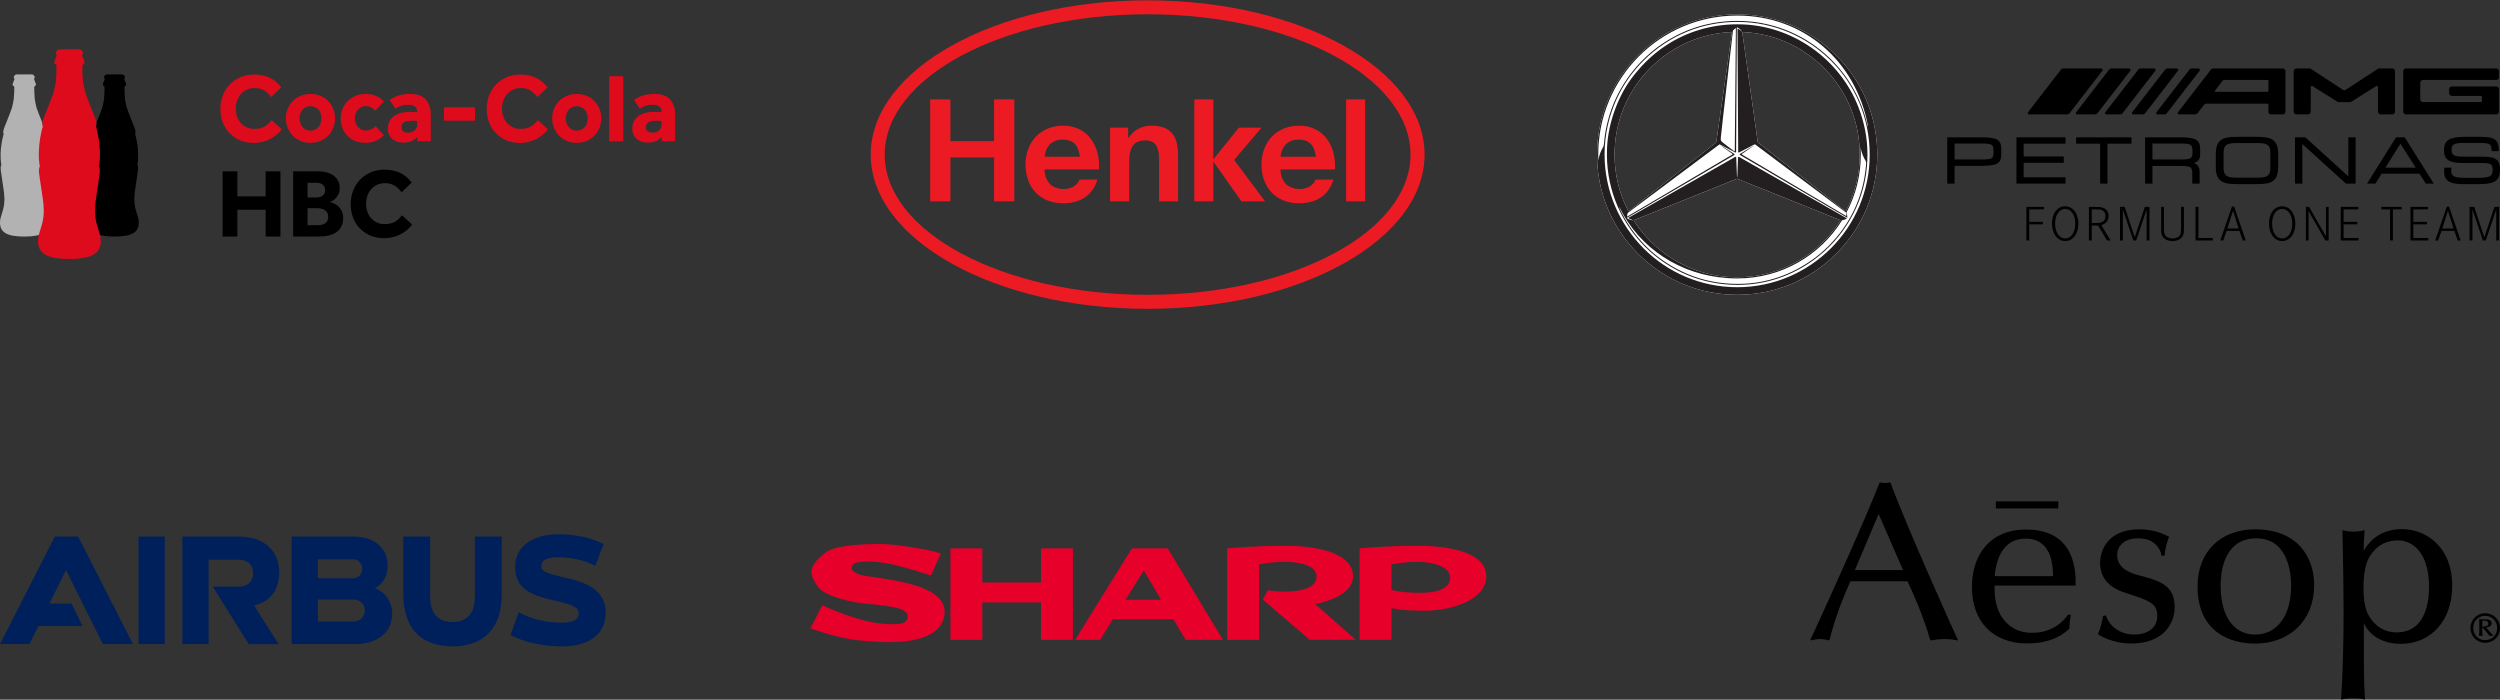 <svg width="1783" height="499" viewBox="0 0 1783 499" fill="none" xmlns="http://www.w3.org/2000/svg">
<rect x="0" y="0" width="1783" height="499" fill="#333333" stroke="none"/>
<g clip-path="url(#clip0_2303_603)">
<path d="M200.906 92.2C199.93 93.542 198.754 94.808 197.353 95.992C195.961 97.175 194.418 98.208 192.725 99.092C191.032 99.975 189.198 100.667 187.23 101.183C185.262 101.692 183.202 101.95 181.075 101.95C177.54 101.95 174.321 101.35 171.394 100.142C168.475 98.933 165.956 97.25 163.847 95.092C161.729 92.942 160.102 90.383 158.935 87.442C157.784 84.5 157.2 81.258 157.2 77.733C157.2 74.3 157.784 71.092 158.935 68.1C160.102 65.108 161.737 62.508 163.847 60.308C165.956 58.108 168.483 56.367 171.435 55.092C174.379 53.817 177.64 53.183 181.217 53.183C185.528 53.183 189.306 53.975 192.533 55.55C195.76 57.125 198.437 59.4 200.572 62.367L193.392 69.25C192 67.3 190.357 65.733 188.455 64.558C186.554 63.375 184.277 62.783 181.634 62.783C179.549 62.783 177.665 63.167 175.997 63.933C174.329 64.7 172.911 65.758 171.752 67.1C170.593 68.45 169.701 70.008 169.075 71.8C168.45 73.583 168.133 75.475 168.133 77.467C168.133 79.508 168.45 81.408 169.075 83.175C169.709 84.933 170.593 86.467 171.752 87.767C172.911 89.067 174.304 90.083 175.93 90.825C177.548 91.567 179.382 91.933 181.426 91.933C183.093 91.933 184.544 91.758 185.779 91.417C187.004 91.067 188.097 90.608 189.047 90.025C189.998 89.45 190.84 88.775 191.583 88.008C192.325 87.242 193.042 86.467 193.742 85.683L200.906 92.2Z" fill="#DE0B1C"/>
<path d="M221.47 93.175C222.729 93.175 223.838 92.933 224.814 92.45C225.789 91.967 226.615 91.3 227.282 90.467C227.949 89.633 228.458 88.692 228.783 87.65C229.108 86.609 229.267 85.534 229.267 84.417C229.267 83.308 229.1 82.225 228.783 81.183C228.458 80.142 227.958 79.209 227.282 78.4C226.607 77.592 225.781 76.942 224.814 76.459C223.838 75.967 222.729 75.725 221.47 75.725C220.219 75.725 219.093 75.967 218.092 76.459C217.1 76.942 216.275 77.592 215.624 78.4C214.974 79.217 214.473 80.142 214.123 81.183C213.773 82.225 213.606 83.308 213.606 84.417C213.606 85.534 213.773 86.609 214.123 87.65C214.473 88.7 214.974 89.633 215.624 90.467C216.275 91.3 217.1 91.967 218.092 92.45C219.093 92.933 220.219 93.175 221.47 93.175ZM203.924 84.409C203.924 82 204.358 79.734 205.217 77.625C206.076 75.517 207.277 73.675 208.803 72.1C210.337 70.525 212.18 69.284 214.34 68.375C216.5 67.475 218.876 67.017 221.478 67.017C224.08 67.017 226.44 67.467 228.583 68.375C230.718 69.284 232.544 70.525 234.079 72.1C235.605 73.675 236.805 75.517 237.673 77.625C238.532 79.734 238.957 82 238.957 84.409C238.957 86.817 238.523 89.084 237.673 91.192C236.814 93.308 235.613 95.142 234.079 96.725C232.544 98.3 230.709 99.558 228.583 100.484C226.448 101.417 224.08 101.875 221.478 101.875C218.876 101.875 216.5 101.409 214.34 100.484C212.18 99.558 210.337 98.308 208.803 96.725C207.277 95.15 206.076 93.308 205.217 91.192C204.358 89.084 203.924 86.817 203.924 84.409Z" fill="#DE0B1C"/>
<path d="M273.748 96.442C272.405 97.925 270.62 99.2 268.419 100.267C266.217 101.333 263.607 101.867 260.58 101.867C257.937 101.867 255.535 101.442 253.375 100.583C251.224 99.725 249.381 98.517 247.846 96.967C246.32 95.417 245.119 93.567 244.261 91.433C243.402 89.3 242.976 86.958 242.976 84.408C242.976 82 243.41 79.742 244.294 77.625C245.178 75.517 246.395 73.675 247.946 72.092C249.506 70.517 251.357 69.275 253.517 68.367C255.677 67.458 258.028 67.008 260.58 67.008C263.549 67.008 266.134 67.492 268.311 68.467C270.487 69.442 272.322 70.733 273.806 72.358L267.743 78.9C267.001 78.067 266.101 77.325 265.033 76.675C263.966 76.025 262.548 75.7 260.789 75.7C259.579 75.7 258.504 75.942 257.553 76.433C256.602 76.917 255.785 77.558 255.118 78.342C254.443 79.133 253.934 80.05 253.584 81.092C253.233 82.133 253.067 83.233 253.067 84.392C253.067 85.458 253.242 86.517 253.584 87.558C253.934 88.6 254.443 89.533 255.118 90.333C255.794 91.15 256.602 91.808 257.553 92.317C258.504 92.825 259.579 93.083 260.789 93.083C262.507 93.083 263.941 92.75 265.1 92.075C266.267 91.4 267.193 90.675 267.894 89.883L273.748 96.442Z" fill="#DE0B1C"/>
<path d="M297.539 86.358C297.306 86.308 296.864 86.25 296.221 86.183C295.563 86.117 294.821 86.075 293.995 86.075C291.21 86.075 289.233 86.467 288.074 87.258C286.907 88.05 286.331 89.158 286.331 90.6C286.331 93.292 287.957 94.633 291.201 94.633C291.994 94.633 292.769 94.508 293.528 94.25C294.295 94 294.962 93.633 295.546 93.167C296.13 92.7 296.605 92.125 296.972 91.425C297.339 90.725 297.531 89.917 297.531 88.992V86.358H297.539ZM297.539 97.7C296.422 99 295.021 100 293.328 100.692C291.635 101.392 289.742 101.733 287.657 101.733C286.49 101.733 285.281 101.575 284.005 101.25C282.729 100.925 281.545 100.383 280.452 99.617C279.36 98.85 278.459 97.817 277.742 96.517C277.017 95.225 276.658 93.6 276.658 91.65C276.658 89.75 277.042 88.058 277.809 86.567C278.576 85.083 279.635 83.85 280.978 82.842C282.32 81.85 283.913 81.092 285.748 80.583C287.582 80.075 289.567 79.817 291.702 79.817C292.869 79.817 294.037 79.842 295.221 79.883C296.405 79.933 297.18 80 297.556 80.092V79.4C297.556 78.567 297.381 77.858 297.039 77.275C296.688 76.692 296.221 76.208 295.646 75.817C295.062 75.425 294.404 75.142 293.661 74.983C292.919 74.825 292.135 74.742 291.293 74.742C289.067 74.742 287.215 75.017 285.756 75.575C284.297 76.133 283.054 76.758 282.037 77.45L277.925 71.325C278.618 70.817 279.41 70.308 280.294 69.792C281.169 69.283 282.212 68.817 283.429 68.4C284.638 67.983 285.989 67.65 287.499 67.392C289.008 67.142 290.734 67.008 292.686 67.008C297.647 67.008 301.317 68.342 303.685 71.008C306.053 73.675 307.237 77.258 307.237 81.758V100.75H297.839L297.539 97.7Z" fill="#DE0B1C"/>
<path d="M338.751 76.55H316.686V86.083H338.751V76.55Z" fill="#DE0B1C"/>
<path d="M411.359 93.175C412.61 93.175 413.728 92.933 414.695 92.45C415.671 91.967 416.488 91.3 417.163 90.467C417.839 89.633 418.339 88.692 418.656 87.65C418.981 86.609 419.148 85.534 419.148 84.417C419.148 83.308 418.981 82.225 418.656 81.183C418.331 80.142 417.839 79.209 417.163 78.4C416.488 77.592 415.662 76.942 414.695 76.459C413.719 75.967 412.602 75.725 411.359 75.725C410.1 75.725 408.983 75.967 407.982 76.459C406.981 76.942 406.156 77.592 405.514 78.4C404.872 79.217 404.363 80.142 404.013 81.183C403.662 82.225 403.487 83.308 403.487 84.417C403.487 85.534 403.662 86.609 404.013 87.65C404.363 88.7 404.863 89.633 405.514 90.467C406.164 91.3 406.99 91.967 407.982 92.45C408.983 92.933 410.1 93.175 411.359 93.175ZM393.814 84.409C393.814 82 394.239 79.734 395.098 77.625C395.957 75.517 397.15 73.675 398.684 72.1C400.218 70.525 402.061 69.284 404.221 68.375C406.381 67.475 408.749 67.017 411.359 67.017C413.961 67.017 416.321 67.467 418.456 68.375C420.591 69.284 422.425 70.525 423.951 72.1C425.478 73.675 426.678 75.517 427.537 77.625C428.396 79.734 428.83 82 428.83 84.409C428.83 86.817 428.396 89.084 427.537 91.192C426.678 93.308 425.486 95.142 423.951 96.725C422.417 98.3 420.582 99.558 418.456 100.484C416.321 101.417 413.953 101.875 411.359 101.875C408.749 101.875 406.381 101.409 404.221 100.484C402.061 99.558 400.218 98.308 398.684 96.725C397.15 95.15 395.957 93.308 395.098 91.192C394.239 89.084 393.814 86.817 393.814 84.409Z" fill="#DE0B1C"/>
<path d="M390.804 92.2C389.828 93.542 388.644 94.808 387.251 95.992C385.859 97.175 384.307 98.208 382.623 99.092C380.93 99.975 379.087 100.667 377.127 101.183C375.151 101.692 373.1 101.95 370.965 101.95C367.437 101.95 364.21 101.35 361.292 100.142C358.365 98.933 355.846 97.25 353.745 95.092C351.627 92.942 349.992 90.383 348.833 87.442C347.674 84.5 347.098 81.258 347.098 77.733C347.098 74.3 347.674 71.092 348.833 68.1C350 65.108 351.635 62.508 353.745 60.308C355.854 58.108 358.381 56.367 361.325 55.092C364.269 53.817 367.538 53.183 371.115 53.183C375.426 53.183 379.204 53.975 382.423 55.55C385.65 57.125 388.327 59.4 390.462 62.367L383.29 69.25C381.897 67.3 380.246 65.733 378.353 64.558C376.444 63.375 374.175 62.783 371.532 62.783C369.439 62.783 367.563 63.167 365.895 63.933C364.219 64.7 362.809 65.758 361.642 67.1C360.474 68.45 359.59 70.008 358.965 71.8C358.339 73.583 358.023 75.475 358.023 77.467C358.023 79.508 358.339 81.408 358.965 83.175C359.59 84.933 360.483 86.467 361.642 87.767C362.801 89.067 364.194 90.083 365.82 90.825C367.446 91.567 369.272 91.933 371.315 91.933C372.983 91.933 374.434 91.758 375.668 91.417C376.902 91.067 377.986 90.608 378.937 90.025C379.888 89.45 380.73 88.775 381.472 88.008C382.214 87.242 382.94 86.467 383.632 85.683L390.804 92.2Z" fill="#DE0B1C"/>
<path d="M444.482 54.358H434.459V100.758H444.482V54.358Z" fill="#DE0B1C"/>
<path d="M471.851 86.358C471.618 86.308 471.176 86.25 470.525 86.183C469.875 86.117 469.133 86.075 468.299 86.075C465.505 86.075 463.537 86.467 462.378 87.258C461.211 88.05 460.635 89.158 460.635 90.6C460.635 93.292 462.261 94.633 465.505 94.633C466.298 94.633 467.073 94.508 467.84 94.25C468.607 94 469.275 93.633 469.858 93.167C470.434 92.7 470.909 92.125 471.284 91.425C471.651 90.725 471.843 89.917 471.843 88.992V86.358H471.851ZM471.851 97.7C470.734 99 469.333 100 467.64 100.692C465.947 101.392 464.054 101.733 461.97 101.733C460.802 101.733 459.593 101.575 458.309 101.25C457.033 100.925 455.849 100.383 454.756 99.617C453.664 98.85 452.763 97.817 452.038 96.517C451.321 95.225 450.954 93.6 450.954 91.65C450.954 89.75 451.337 88.058 452.104 86.567C452.872 85.083 453.931 83.85 455.273 82.842C456.616 81.85 458.209 81.092 460.043 80.583C461.869 80.075 463.863 79.817 465.997 79.817C467.156 79.817 468.324 79.842 469.508 79.883C470.692 79.933 471.476 80 471.843 80.092V79.4C471.843 78.567 471.668 77.858 471.318 77.275C470.967 76.692 470.509 76.208 469.925 75.817C469.35 75.425 468.691 75.142 467.94 74.983C467.198 74.825 466.414 74.742 465.572 74.742C463.345 74.742 461.503 75.017 460.043 75.575C458.584 76.133 457.333 76.758 456.316 77.45L452.213 71.325C452.905 70.817 453.689 70.308 454.573 69.792C455.457 69.283 456.499 68.817 457.708 68.4C458.917 67.983 460.277 67.65 461.778 67.392C463.287 67.142 465.022 67.008 466.965 67.008C471.926 67.008 475.596 68.342 477.964 71.008C480.332 73.675 481.516 77.258 481.516 81.758V100.75H472.118L471.851 97.7Z" fill="#DE0B1C"/>
<path d="M95.825 142.383C95.825 142.05 95.816 141.733 95.816 141.417C95.891 139.717 96.025 138.467 96.025 138.025C96.025 136.808 98.109 124.217 98.418 121.3C98.727 118.383 97.984 117.7 97.984 117.7C99.919 106.942 96.317 95.417 96.317 95.417C97.609 94.308 94.915 88.567 94.915 88.567C92.931 83.825 90.513 77.092 90.513 77.092H90.496C90.112 75.567 89.57 73.35 89.17 70.917C88.82 67.192 88.778 63.4 88.778 62.192C88.778 61.242 89.987 61.292 89.987 60.433C89.987 59.425 88.786 56.992 88.711 56.742C88.67 56.55 88.686 56.133 88.811 55.875C88.936 55.583 89.187 55.383 89.187 55.383C89.187 54.233 88.294 53.075 86.943 53.075H76.394C75.035 53.075 74.151 54.233 74.151 55.383C74.151 55.383 74.401 55.592 74.526 55.875C74.643 56.133 74.668 56.55 74.618 56.742C74.543 56.992 73.351 59.442 73.351 60.433C73.351 61.292 74.56 61.242 74.56 62.192C74.56 63.4 74.526 67.175 74.176 70.883C73.759 73.325 73.234 75.558 72.842 77.092H72.817C72.817 77.092 70.415 83.825 68.422 88.567C68.422 88.567 65.729 94.308 67.03 95.417C67.03 95.417 63.427 106.942 65.362 117.7C65.362 117.7 64.603 118.383 64.912 121.3C65.22 124.217 67.288 136.817 67.288 138.025C67.288 138.483 67.455 139.75 67.513 141.475V142.383C67.513 150.033 64.361 153.758 64.361 158.708C64.361 165.283 68.539 168.717 81.673 168.717C94.799 168.717 98.968 165.283 98.968 158.708C98.977 153.758 95.825 150.025 95.825 142.383Z" fill="black"/>
<path d="M31.447 142.392C31.447 142.058 31.438 141.725 31.438 141.408C31.522 139.717 31.664 138.467 31.664 138.025C31.664 136.808 33.74 124.2 34.048 121.292C34.357 118.392 33.615 117.7 33.615 117.7C35.55 106.933 31.947 95.408 31.947 95.408C33.24 94.308 30.555 88.558 30.555 88.558C28.561 83.825 26.151 77.083 26.151 77.083H26.135C25.751 75.558 25.209 73.342 24.809 70.917C24.459 67.192 24.417 63.4 24.417 62.183C24.417 61.233 25.626 61.283 25.626 60.425C25.626 59.433 24.425 56.983 24.358 56.733C24.317 56.55 24.334 56.142 24.45 55.875C24.575 55.592 24.826 55.383 24.826 55.383C24.826 54.217 23.925 53.058 22.582 53.058H12.025C10.666 53.058 9.782 54.217 9.782 55.383C9.782 55.383 10.032 55.592 10.165 55.875C10.274 56.142 10.299 56.55 10.249 56.733C10.182 56.983 8.973 59.433 8.973 60.425C8.973 61.283 10.19 61.233 10.19 62.183C10.19 63.408 10.165 67.175 9.798 70.883C9.39 73.333 8.856 75.558 8.473 77.083H8.448C8.448 77.083 6.046 83.825 4.053 88.558C4.053 88.558 1.359 94.308 2.66 95.408C2.66 95.408 -0.942 106.942 0.984 117.7C0.984 117.7 0.233 118.383 0.542 121.292C0.834 124.208 2.919 136.817 2.919 138.025C2.919 138.475 3.077 139.742 3.152 141.467V142.392C3.152 150.042 0 153.758 0 158.708C0 165.292 4.178 168.725 17.312 168.725C30.438 168.725 34.607 165.292 34.607 158.708C34.607 153.758 31.447 150.042 31.447 142.392Z" fill="#B2B2B2"/>
<path d="M67.772 150.683C67.772 150.25 67.772 149.833 67.764 149.425C67.855 147.233 68.055 145.617 68.055 145.033C68.055 143.475 70.732 127.192 71.133 123.425C71.541 119.667 70.574 118.775 70.574 118.775C73.067 104.875 68.406 89.983 68.406 89.983C70.09 88.55 66.613 81.133 66.613 81.133C64.036 75.008 60.942 66.292 60.942 66.292H60.909C60.4 64.333 59.716 61.467 59.191 58.325C58.741 53.508 58.691 48.617 58.691 47.033C58.691 45.817 60.267 45.867 60.267 44.758C60.267 43.467 58.707 40.317 58.624 39.992C58.566 39.75 58.591 39.225 58.741 38.883C58.907 38.508 59.233 38.242 59.233 38.242C59.233 36.742 58.074 35.25 56.331 35.25H42.671C40.92 35.25 39.769 36.742 39.769 38.242C39.769 38.242 40.094 38.508 40.261 38.883C40.411 39.225 40.445 39.75 40.386 39.992C40.295 40.325 38.727 43.483 38.727 44.758C38.727 45.867 40.303 45.808 40.303 47.033C40.303 48.617 40.261 53.483 39.811 58.283C39.286 61.425 38.602 64.317 38.085 66.283H38.06C38.06 66.283 34.949 74.992 32.373 81.125C32.373 81.125 28.895 88.542 30.563 89.975C30.563 89.975 25.91 104.867 28.403 118.767C28.403 118.767 27.436 119.658 27.844 123.417C28.245 127.175 30.922 143.467 30.922 145.025C30.922 145.625 31.122 147.258 31.213 149.483V150.675C31.213 160.558 27.136 165.367 27.136 171.767C27.136 180.275 32.531 184.692 49.501 184.692C66.463 184.692 71.85 180.267 71.85 171.767C71.85 165.375 67.772 160.567 67.772 150.683Z" fill="#DE0B1C"/>
<path d="M158.768 122.208H169.309V140.058H189.473V122.208H200.013V168.717H189.473V149.608H169.309V168.717H158.768V122.208Z" fill="black"/>
<path d="M209.086 122.208H226.532C229.417 122.208 231.86 122.55 233.862 123.217C235.863 123.892 237.489 124.783 238.748 125.9C240.008 127.017 240.908 128.308 241.467 129.767C242.026 131.233 242.301 132.75 242.301 134.333C242.301 135.825 242.034 137.133 241.5 138.275C240.967 139.417 240.333 140.392 239.616 141.2C238.89 142.017 238.123 142.65 237.314 143.117C236.497 143.583 235.838 143.883 235.329 144.025C236.122 144.258 237.047 144.608 238.123 145.075C239.24 145.542 240.283 146.225 241.267 147.133C242.243 148.042 243.068 149.183 243.744 150.55C244.419 151.925 244.753 153.533 244.753 155.4C244.753 157.817 244.319 159.867 243.46 161.533C242.601 163.208 241.392 164.575 239.833 165.65C238.273 166.717 236.363 167.5 234.112 167.983C231.852 168.475 229.334 168.717 226.54 168.717H209.095V122.208H209.086ZM225.548 140.825C226.34 140.825 227.115 140.733 227.883 140.55C228.65 140.367 229.325 140.075 229.909 139.675C230.493 139.283 230.968 138.742 231.343 138.067C231.719 137.392 231.902 136.567 231.902 135.592C231.902 134.567 231.719 133.717 231.343 133.05C230.968 132.375 230.484 131.842 229.876 131.442C229.267 131.05 228.583 130.767 227.816 130.608C227.049 130.442 226.29 130.367 225.548 130.367H219.335V140.825H225.548ZM226.181 160.625C226.924 160.625 227.766 160.567 228.692 160.45C229.626 160.333 230.484 160.067 231.277 159.65C232.069 159.233 232.728 158.625 233.27 157.833C233.803 157.042 234.07 155.95 234.07 154.558C234.07 153.3 233.812 152.283 233.303 151.492C232.794 150.7 232.136 150.083 231.352 149.642C230.559 149.2 229.701 148.9 228.767 148.733C227.833 148.567 226.974 148.492 226.181 148.492H219.343V160.625H226.181Z" fill="black"/>
<path d="M293.937 160.142C292.961 161.492 291.777 162.758 290.376 163.942C288.983 165.125 287.432 166.158 285.739 167.042C284.038 167.925 282.203 168.625 280.227 169.133C278.251 169.642 276.191 169.9 274.048 169.9C270.512 169.9 267.276 169.292 264.349 168.083C261.422 166.875 258.896 165.192 256.778 163.025C254.659 160.867 253.017 158.308 251.857 155.35C250.698 152.4 250.115 149.158 250.115 145.625C250.115 142.183 250.698 138.967 251.857 135.967C253.017 132.967 254.659 130.367 256.778 128.158C258.896 125.95 261.431 124.208 264.383 122.925C267.335 121.65 270.604 121.008 274.19 121.008C278.518 121.008 282.295 121.8 285.531 123.375C288.766 124.958 291.452 127.233 293.586 130.208L286.398 137.108C285.005 135.158 283.354 133.592 281.445 132.4C279.535 131.217 277.258 130.625 274.607 130.625C272.513 130.625 270.629 131.008 268.953 131.775C267.276 132.542 265.859 133.6 264.7 134.95C263.532 136.3 262.64 137.867 262.015 139.658C261.389 141.45 261.072 143.342 261.072 145.342C261.072 147.383 261.389 149.292 262.015 151.058C262.64 152.825 263.541 154.358 264.7 155.658C265.859 156.958 267.26 157.983 268.886 158.725C270.512 159.467 272.355 159.842 274.398 159.842C276.074 159.842 277.525 159.667 278.759 159.317C279.994 158.967 281.086 158.508 282.037 157.925C282.987 157.342 283.838 156.667 284.58 155.9C285.322 155.133 286.048 154.358 286.74 153.567L293.937 160.142Z" fill="black"/>
</g>
<g clip-path="url(#clip1_2303_603)">
<path fill-rule="evenodd" clip-rule="evenodd" d="M818.478 0.25C927.506 0.25 1016 49.539 1016 110.259C1016 170.979 927.506 220.25 818.478 220.25C709.45 220.25 621 170.979 621 110.259C621 49.539 709.494 0.25 818.478 0.25ZM818.478 10.176C715.004 10.176 630.972 55.1 630.972 110.259C630.972 165.417 715.012 210.262 818.478 210.262C921.944 210.262 1005.98 165.444 1005.98 110.259C1005.98 55.074 921.952 10.176 818.478 10.176ZM783.79 120.819H744.921C745.379 130.384 750.757 134.82 758.793 134.82C764.769 134.82 768.853 131.458 769.909 128.07H782.637C779.371 139.642 769.909 145.001 758.238 145.001C741.7 145.001 731.401 133.623 731.401 117.369C731.401 101.116 742.289 89.64 758.238 89.64C776.159 89.64 784.793 104.68 783.781 120.828L783.79 120.819ZM757.877 99.54C749.788 99.54 745.652 104.917 745.009 111.799H770.235C769.267 104.451 766.195 99.54 757.877 99.54ZM952.09 120.819H913.221C913.635 130.384 919.057 134.82 927.049 134.82C933.069 134.82 937.153 131.458 938.209 128.07H950.937C947.671 139.642 938.209 145.001 926.538 145.001C909.955 145.001 899.701 133.623 899.701 117.369C899.701 101.116 910.589 89.64 926.538 89.64C944.459 89.64 953.093 104.68 952.081 120.828L952.09 120.819ZM926.133 99.54C918.088 99.54 913.96 104.917 913.265 111.799H938.535C937.567 104.451 934.495 99.54 926.133 99.54ZM663.407 143.567H677.833V112.283H708.983V143.567H723.409V70.896H708.983V100.649H677.833V70.896H663.407V143.567ZM791.738 143.567H805.337V115.16C805.337 104.495 809.104 100.121 816.911 100.121C823.618 100.121 826.655 104.389 826.655 113.022V143.567H840.21V111.262C840.21 98.264 836.355 89.623 820.96 89.623C814.896 89.623 808.558 92.474 804.923 98.361H804.598V91.048H791.729V143.567H791.738ZM851.784 143.567H865.339V115.125L885.372 143.567H902.236L880.179 114.096L899.71 91.048H883.541L865.348 113.691V70.896H851.793V143.567H851.784ZM960.038 143.567H973.593V70.896H960.038V143.567Z" fill="#EC1B23"/>
</g>
<path d="M1243.08 22.866C1264.88 23.874 1285.23 32.842 1300.76 48.386C1317.28 64.906 1326.37 86.882 1326.37 110.25C1326.37 124.474 1322.99 138.17 1316.63 150.45C1316.53 150.626 1316.27 150.69 1316.09 150.554L1253.88 101.69C1253.73 101.554 1253.63 101.386 1253.6 101.074L1242.64 23.346C1242.6 23.042 1242.8 22.866 1243.08 22.866ZM1151.5 110.25C1151.5 86.882 1160.59 64.914 1177.11 48.386C1192.65 32.842 1213 23.874 1234.8 22.866C1235.14 22.858 1235.24 23.09 1235.23 23.282L1224.07 101.074C1224 101.442 1223.87 101.666 1223.59 101.922L1161.83 150.506C1161.63 150.666 1161.32 150.586 1161.2 150.378C1154.86 138.122 1151.5 124.442 1151.5 110.25ZM1239.4 127.634L1275.98 142.338L1312.28 156.93C1312.53 157.026 1312.61 157.322 1312.48 157.538C1309.13 162.738 1305.23 167.626 1300.75 172.106C1284.24 188.626 1262.28 197.73 1238.93 197.73C1215.57 197.73 1193.62 188.634 1177.1 172.106C1172.63 167.626 1168.7 162.73 1165.35 157.522C1165.24 157.322 1165.29 157.034 1165.53 156.938L1238.45 127.634C1238.82 127.482 1239.02 127.482 1239.39 127.634H1239.4ZM1309.6 39.538C1290.73 20.65 1265.63 10.25 1238.94 10.25C1212.24 10.25 1187.14 20.65 1168.27 39.538C1149.39 58.426 1139 83.538 1139 110.25C1139 136.962 1149.39 162.074 1168.27 180.962C1187.14 199.85 1212.24 210.25 1238.94 210.25C1265.63 210.25 1290.73 199.85 1309.6 180.962C1328.48 162.074 1338.87 136.962 1338.87 110.25C1338.87 83.538 1328.48 58.426 1309.6 39.538Z" fill="white"/>
<path d="M1238.94 10.25C1212.24 10.25 1187.14 20.65 1168.27 39.538C1149.39 58.426 1139 83.538 1139 110.25C1139 136.962 1149.39 162.074 1168.27 180.962C1187.14 199.85 1212.24 210.25 1238.94 210.25C1265.63 210.25 1290.73 199.85 1309.6 180.962C1328.48 162.074 1338.87 136.962 1338.87 110.25C1338.87 83.538 1328.48 58.426 1309.6 39.538C1290.73 20.65 1265.63 10.25 1238.94 10.25ZM1305.84 177.042C1288.74 194.162 1265.15 204.834 1239.05 204.834C1212.94 204.834 1189.39 194.33 1172.28 177.21C1155.17 160.09 1144.38 136.37 1144.38 110.242C1144.38 96.162 1147.48 82.77 1152.96 70.73C1157.64 60.442 1164.22 51.186 1172.11 43.298C1181.04 34.362 1191.85 27.13 1203.8 22.338C1214.91 17.882 1226.65 15.618 1239.14 15.618C1265.24 15.618 1288.88 26.298 1305.99 43.418C1323.1 60.538 1333.46 84.194 1333.46 110.322C1333.46 136.45 1322.96 159.922 1305.85 177.042H1305.84ZM1332.06 90.298C1327.71 69.81 1316.82 51.69 1301.61 38.378C1284.91 23.77 1262.99 14.906 1239.15 14.906C1227.33 14.906 1215.81 17.01 1205.37 20.962C1205.25 21.002 1196.31 24.114 1185.95 30.97C1180.86 34.338 1175.47 38.786 1170.5 43.914C1163.3 51.322 1156.79 60.682 1152.31 70.418C1147.91 79.986 1145.41 89.978 1144.39 98.258C1144.19 99.914 1144.12 100.682 1144 102.026C1143.97 102.274 1143.95 102.546 1143.93 102.826C1143.75 104.202 1143.22 105.138 1143.22 105.138C1143.09 105.338 1142.94 105.594 1142.77 105.922C1141.89 107.53 1140.2 111.154 1139.98 114.754C1139.98 114.754 1139.94 113.986 1139.93 113.906C1139.9 112.442 1139.87 111.698 1139.87 110.258C1139.87 55.498 1184.22 11.106 1238.94 11.106C1286.58 11.106 1323.4 43.634 1332.12 89.234C1332.18 89.658 1332.23 90.194 1332.05 90.298H1332.06ZM1239.4 17.322H1239.1C1220.74 17.322 1203.5 22.562 1189.1 31.818C1181.28 36.842 1174.26 43.026 1168.25 50.122C1166.52 52.114 1164.86 54.178 1163.3 56.306C1152.69 70.826 1146.1 91.17 1146.1 107.97C1146.1 108.05 1146.1 108.122 1146.1 108.202C1146.08 108.946 1146.07 109.698 1146.07 110.45V110.562C1146.07 117.122 1146.79 123.458 1148.08 129.57C1149.38 135.666 1151.24 141.538 1153.69 147.178C1158.44 158.066 1165.21 167.962 1173.54 176.234C1182.03 184.658 1192.13 191.41 1203.32 196.09C1214.37 200.706 1226.6 203.17 1239.28 203.17H1239.46C1259.78 203.17 1278.34 196.474 1293.54 185.402C1314.53 170.106 1329.04 146.322 1331.48 118.874C1331.72 116.106 1331.87 113.29 1331.87 110.458V110.098C1331.87 98.202 1329.51 86.914 1325.46 76.474C1312.08 41.882 1277.72 17.33 1239.39 17.33L1239.4 17.322ZM1236.9 20.858C1237.34 20.498 1237.71 20.226 1238.02 20.018L1237.24 107.522C1237.24 107.522 1237.26 108.154 1236.76 107.81C1234.15 105.858 1228.29 101.458 1227.76 100.818C1227.14 100.098 1227.24 99.074 1227.26 98.442C1227.37 96.122 1235.84 22.762 1235.95 21.802C1236.2 21.514 1236.52 21.178 1236.9 20.858ZM1151.5 110.25C1151.5 86.882 1160.59 64.914 1177.11 48.386C1192.65 32.842 1213 23.874 1234.8 22.866C1235.14 22.858 1235.24 23.09 1235.23 23.282L1224.07 101.074C1224 101.442 1223.87 101.666 1223.59 101.922L1161.83 150.506C1161.63 150.666 1161.32 150.586 1161.2 150.378C1154.86 138.122 1151.5 124.442 1151.5 110.25ZM1328.57 110.786C1329.4 112.762 1330.06 113.946 1330.48 114.586C1330.54 114.682 1330.91 115.314 1330.95 116.01C1330.92 116.362 1330.9 116.762 1330.88 117.09C1330.84 117.53 1330.8 118.026 1330.77 118.458C1330.76 118.586 1330.75 118.706 1330.74 118.826C1328.75 141.026 1319.06 160.506 1304.18 175.394L1304.13 175.442C1300.69 178.882 1297.07 181.994 1293.15 184.826C1278 195.794 1259.8 202.474 1239.52 202.474H1239.41C1226.7 202.474 1214.53 200.09 1203.57 195.434C1192.53 190.738 1182.46 184.186 1174.07 175.786L1174.01 175.73C1165.7 167.418 1159.37 158.01 1154.76 147.858C1154.94 147.842 1155.14 148.138 1155.26 148.338C1169.44 177.186 1198.51 196.002 1231.41 198.274C1233.89 198.482 1236.39 198.594 1238.93 198.594C1270.56 198.594 1298.19 182.106 1313.78 157.09C1313.78 157.09 1314.51 157.01 1315.45 156.674C1316.38 156.346 1317.25 155.778 1317.25 155.778L1240.53 112.034C1240.29 111.914 1239.93 111.77 1239.77 111.858C1239.63 111.93 1239.58 112.106 1239.57 112.306C1239.49 114.842 1239.27 121.314 1239.1 124.642C1239.03 125.786 1239.02 126.514 1238.93 126.522C1238.83 126.522 1238.82 125.794 1238.75 124.642C1238.57 121.29 1238.35 114.746 1238.28 112.25C1238.26 112.082 1238.19 111.93 1238.07 111.866C1237.9 111.778 1237.6 111.898 1237.38 112.01L1161.29 155.378C1162.24 156.242 1163.39 156.642 1165.1 157.122C1162.98 157.17 1161.43 156.226 1160.62 155.762L1160.39 155.634L1160.37 155.338L1236.39 110.85C1236.43 110.826 1236.47 110.802 1236.52 110.778L1236.78 110.626C1236.97 110.506 1237.13 110.362 1237.13 110.154C1237.13 109.986 1236.98 109.842 1236.82 109.722L1236.49 109.514C1236.49 109.514 1236.46 109.498 1236.45 109.49L1229.9 105.298C1229.9 105.298 1227.85 104.058 1226.87 103.37C1226.55 103.17 1226.36 103.058 1226.35 103.066C1226.25 103.17 1232.93 107.874 1235.53 109.698C1235.91 110.034 1235.38 110.314 1235.27 110.378C1235.16 110.45 1234.86 110.618 1234.86 110.618L1160.39 154.53C1160.44 153.346 1160.7 152.426 1160.91 151.882C1161.43 151.49 1226.36 102.946 1226.36 102.946C1226.52 102.818 1230.14 104.882 1230.14 104.882L1237.45 108.666C1237.66 108.754 1237.89 108.818 1238.02 108.746C1238.14 108.674 1238.18 108.466 1238.2 108.25V107.85C1238.2 107.85 1238.2 107.826 1238.2 107.81L1238.71 19.618L1238.77 19.586C1238.86 19.538 1238.93 19.506 1238.94 19.498L1239.18 19.634C1239.98 20.114 1241.75 21.074 1242.56 22.842C1241.52 21.666 1240.38 20.818 1239.18 20.418L1239.19 22.77L1239.68 108.402C1239.69 108.522 1239.73 108.626 1239.78 108.698C1239.81 108.722 1239.82 108.746 1239.85 108.762C1239.93 108.802 1240.02 108.802 1240.13 108.77C1240.23 108.746 1240.35 108.698 1240.45 108.642L1240.69 108.522C1240.74 108.498 1240.78 108.474 1240.81 108.466L1247.74 104.874C1247.74 104.874 1251.5 102.762 1251.65 102.898C1254.11 104.746 1312.34 148.394 1316.69 151.658C1316.84 152.666 1316.89 153.122 1316.83 154.122L1242.45 110.266C1242.45 110.266 1242.33 110.194 1242.29 110.098C1242.21 109.898 1242.31 109.818 1242.37 109.778C1242.37 109.778 1251.81 103.298 1251.74 103.226C1251.71 103.194 1250.16 104.13 1248.25 105.306C1248.2 105.338 1248.18 105.354 1248.18 105.354L1240.9 109.858C1240.79 109.954 1240.7 110.05 1240.7 110.162C1240.7 110.21 1240.71 110.25 1240.73 110.29C1240.73 110.298 1240.75 110.306 1240.76 110.314C1240.77 110.346 1240.8 110.378 1240.82 110.402C1240.82 110.402 1240.84 110.41 1240.85 110.418C1240.88 110.45 1240.91 110.482 1240.95 110.506C1241 110.538 1241.05 110.57 1241.1 110.602L1241.17 110.65C1241.25 110.698 1241.33 110.738 1241.39 110.778L1317.5 155.33C1317.56 153.034 1316.9 151.602 1316.9 151.586C1323.47 139.226 1327.14 125.218 1327.14 110.242C1327.14 108.474 1327.07 106.602 1326.97 104.85C1327.27 107.362 1328.01 109.41 1328.58 110.778L1328.57 110.786ZM1312.49 157.538C1309.14 162.738 1305.24 167.626 1300.76 172.106C1284.25 188.626 1262.29 197.73 1238.94 197.73C1215.58 197.73 1193.63 188.634 1177.11 172.106C1172.63 167.626 1168.71 162.73 1165.36 157.522C1165.25 157.322 1165.3 157.034 1165.53 156.938L1238.46 127.634C1238.82 127.482 1239.03 127.482 1239.4 127.634L1275.98 142.338L1312.28 156.93C1312.53 157.026 1312.61 157.322 1312.48 157.538H1312.49ZM1326.37 110.25C1326.37 124.474 1322.99 138.17 1316.63 150.45C1316.53 150.626 1316.27 150.69 1316.09 150.554L1253.88 101.69C1253.73 101.554 1253.63 101.386 1253.6 101.074L1242.64 23.346C1242.6 23.042 1242.8 22.866 1243.08 22.866C1264.88 23.874 1285.23 32.842 1300.76 48.386C1317.28 64.906 1326.37 86.882 1326.37 110.25Z" fill="#231F20"/>
<path fill-rule="evenodd" clip-rule="evenodd" d="M1715.92 81.578H1780.32C1781.38 81.578 1782.24 80.714 1782.24 79.658V63.578C1782.24 62.522 1781.38 61.658 1780.32 61.658H1748.66C1747.61 61.658 1746.74 62.522 1746.74 63.578V66.482C1746.74 67.538 1747.61 68.402 1748.66 68.402H1769.45C1769.8 68.402 1770.09 68.69 1770.09 69.042V72.154C1770.09 72.506 1769.8 72.794 1769.45 72.794H1728.06C1727 72.794 1726.14 71.93 1726.14 70.874V58.946C1726.14 57.89 1727 57.026 1728.06 57.026H1780.32C1781.38 57.026 1782.24 56.162 1782.24 55.106V50.738C1782.24 49.682 1781.38 48.818 1780.32 48.818H1715.92C1714.86 48.818 1714 49.682 1714 50.738V79.65C1714 80.706 1714.86 81.57 1715.92 81.57V81.578ZM1697.89 81.578H1706.2C1707.26 81.578 1708.12 80.714 1708.12 79.658V50.746C1708.12 49.69 1707.26 48.826 1706.2 48.826H1696.87C1696.48 48.826 1696.15 48.922 1695.82 49.138L1673.04 64.01C1672.39 64.434 1671.6 64.434 1670.94 64.01L1648.16 49.138C1647.83 48.922 1647.5 48.826 1647.11 48.826H1637.78C1636.73 48.826 1635.86 49.69 1635.86 50.746V79.658C1635.86 80.714 1636.73 81.578 1637.78 81.578H1646.1C1647.15 81.578 1648.02 80.714 1648.02 79.658V62.226C1648.02 61.89 1648.18 61.602 1648.48 61.442C1648.77 61.282 1649.1 61.29 1649.39 61.466L1667.03 72.53C1667.35 72.73 1667.67 72.826 1668.04 72.826H1675.96C1676.33 72.826 1676.65 72.73 1676.97 72.53L1694.61 61.466C1694.89 61.29 1695.22 61.282 1695.52 61.442C1695.82 61.602 1695.98 61.89 1695.98 62.226V79.658C1695.98 80.714 1696.85 81.578 1697.9 81.578H1697.89ZM1628.07 81.578H1619.75C1618.7 81.578 1617.83 80.714 1617.83 79.658V74.562C1617.83 74.21 1617.55 73.922 1617.2 73.922H1573.5C1572.88 73.922 1572.35 74.178 1571.98 74.666L1567.41 80.578C1566.91 81.226 1566.2 81.57 1565.39 81.57H1553.97C1553.62 81.57 1553.32 81.386 1553.17 81.074C1553.02 80.762 1553.05 80.41 1553.27 80.13L1576.88 49.57C1577.25 49.082 1577.78 48.826 1578.4 48.826H1628.06C1629.12 48.826 1629.98 49.69 1629.98 50.746V79.658C1629.98 80.714 1629.12 81.578 1628.06 81.578H1628.07ZM1617.83 64.85V57.666C1617.83 57.314 1617.55 57.026 1617.2 57.026H1586.23C1585.82 57.026 1585.47 57.202 1585.22 57.522L1579.71 64.666C1579.59 64.826 1579.56 65.026 1579.65 65.202C1579.74 65.378 1579.91 65.49 1580.11 65.49H1617.19C1617.54 65.49 1617.83 65.202 1617.83 64.85H1617.83ZM1474.42 81.578H1447.02C1446.67 81.578 1446.37 81.394 1446.22 81.082C1446.07 80.77 1446.1 80.418 1446.31 80.138L1469.92 49.578C1470.3 49.09 1470.83 48.834 1471.44 48.834H1498.58C1498.98 48.834 1499.33 49.05 1499.5 49.402C1499.68 49.762 1499.64 50.162 1499.39 50.474L1475.94 80.834C1475.57 81.322 1475.04 81.578 1474.42 81.578H1474.42ZM1494.34 81.578H1481.36C1481.01 81.578 1480.72 81.394 1480.56 81.082C1480.41 80.77 1480.44 80.418 1480.66 80.138L1504.27 49.578C1504.64 49.09 1505.17 48.834 1505.79 48.834H1518.51C1518.91 48.834 1519.25 49.05 1519.43 49.402C1519.6 49.762 1519.56 50.162 1519.31 50.474L1495.87 80.834C1495.49 81.322 1494.96 81.578 1494.35 81.578H1494.34ZM1512.2 81.578H1502.17C1501.82 81.578 1501.53 81.394 1501.37 81.082C1501.22 80.77 1501.25 80.418 1501.47 80.138L1525.08 49.578C1525.45 49.09 1525.98 48.834 1526.6 48.834H1536.36C1536.76 48.834 1537.1 49.05 1537.28 49.402C1537.45 49.762 1537.41 50.162 1537.17 50.474L1513.72 80.834C1513.34 81.322 1512.81 81.578 1512.2 81.578ZM1528.34 81.578H1521.34C1520.99 81.578 1520.69 81.394 1520.54 81.082C1520.39 80.77 1520.42 80.418 1520.63 80.138L1544.24 49.578C1544.62 49.09 1545.15 48.834 1545.76 48.834H1552.5C1552.9 48.834 1553.24 49.05 1553.42 49.402C1553.6 49.754 1553.56 50.162 1553.31 50.474L1529.86 80.834C1529.48 81.322 1528.96 81.578 1528.34 81.578ZM1543.79 81.578H1538.65C1538.29 81.578 1538 81.394 1537.85 81.082C1537.69 80.77 1537.73 80.418 1537.94 80.138L1561.55 49.578C1561.93 49.09 1562.45 48.834 1563.07 48.834H1567.95C1568.35 48.834 1568.7 49.05 1568.87 49.402C1569.05 49.762 1569.01 50.162 1568.76 50.474L1545.31 80.834C1544.94 81.322 1544.41 81.578 1543.79 81.578Z" fill="black"/>
<path d="M1424.45 99.658C1422.59 98.514 1418.95 97.954 1413.3 97.954H1388.78V130.946H1394.01V118.282H1413.3C1418.96 118.282 1422.61 117.73 1424.46 116.602C1426.35 115.442 1427.32 113.298 1427.32 110.242V106.042C1427.32 102.978 1426.35 100.834 1424.45 99.658ZM1421.79 107.29V108.818C1421.79 110.858 1421.35 112.186 1420.47 112.786C1419.53 113.418 1417.54 113.738 1414.53 113.738H1394.01V102.37H1414.53C1417.54 102.37 1419.53 102.69 1420.47 103.322C1421.34 103.914 1421.79 105.25 1421.79 107.29Z" fill="black"/>
<path d="M1438.13 130.946H1473.13V126.442H1443.27V116.09H1471.87V111.578H1443.27V102.458H1473.13V97.954H1438.13V130.946Z" fill="black"/>
<path d="M1480.69 102.458H1497.82V130.946H1503.04V102.458H1520.17V97.954H1480.69V102.458Z" fill="black"/>
<path d="M1566.24 99.642C1564.36 98.506 1560.7 97.946 1555.06 97.946H1529.89V130.938H1535.12V118.362H1555.64C1559.99 118.362 1561.64 118.93 1562.25 119.402C1563.1 120.066 1563.54 121.386 1563.54 123.322V130.938H1568.77V122.53C1568.77 120.554 1568.24 118.97 1567.2 117.834C1566.56 117.122 1565.71 116.586 1564.67 116.242C1566.01 115.81 1567 115.258 1567.68 114.562C1568.65 113.562 1569.15 111.986 1569.15 109.89V106.034C1569.15 102.962 1568.17 100.81 1566.24 99.642ZM1563.69 107.29V108.818C1563.69 110.818 1563.24 112.138 1562.36 112.754C1561.42 113.41 1559.44 113.738 1556.45 113.738H1535.11V102.37H1556.45C1559.43 102.37 1561.42 102.706 1562.35 103.362C1563.23 103.986 1563.68 105.306 1563.68 107.29H1563.69Z" fill="black"/>
<path d="M1621.14 99.89C1619.99 99.05 1618.46 98.442 1616.59 98.09C1614.76 97.738 1611.97 97.562 1608.33 97.562H1596.77C1593.11 97.562 1590.34 97.738 1588.51 98.09C1586.65 98.442 1585.12 99.05 1583.96 99.89C1582.67 100.85 1581.71 102.178 1581.15 103.842C1580.59 105.466 1580.31 107.666 1580.31 110.37V119.114C1580.31 121.602 1580.59 123.642 1581.16 125.178C1581.74 126.746 1582.7 128.034 1584.01 129.01C1585.18 129.866 1586.69 130.474 1588.52 130.826C1590.31 131.17 1593.11 131.338 1596.82 131.338H1608.33C1612.07 131.338 1614.87 131.162 1616.66 130.826C1618.48 130.482 1619.99 129.866 1621.14 129.01C1622.4 128.082 1623.34 126.786 1623.93 125.154C1624.5 123.562 1624.79 121.466 1624.79 118.922V109.986C1624.79 107.458 1624.5 105.37 1623.93 103.77C1623.34 102.13 1622.4 100.826 1621.14 99.906V99.89ZM1610.38 126.698H1594.72C1592.55 126.698 1590.85 126.522 1589.69 126.178C1588.58 125.85 1587.7 125.298 1587.09 124.538C1586.64 123.994 1586.32 123.33 1586.14 122.586C1585.94 121.794 1585.85 120.442 1585.85 118.57V110.154C1585.85 108.282 1585.94 106.938 1586.14 106.138C1586.32 105.386 1586.64 104.722 1587.09 104.178C1587.71 103.418 1588.58 102.874 1589.69 102.546C1590.85 102.202 1592.55 102.026 1594.73 102.026H1610.38C1612.57 102.026 1614.25 102.202 1615.41 102.546C1616.52 102.874 1617.4 103.426 1618.02 104.178C1618.44 104.698 1618.75 105.33 1618.93 106.05C1619.12 106.802 1619.22 108.018 1619.22 109.658V119.066C1619.22 120.698 1619.12 121.906 1618.93 122.666C1618.75 123.394 1618.44 124.026 1618.02 124.538C1617.4 125.29 1616.52 125.842 1615.41 126.178C1614.25 126.522 1612.56 126.698 1610.38 126.698H1610.38Z" fill="black"/>
<path d="M1674.83 125.77L1644.19 97.954H1636.79V130.946H1642.02V102.698L1673.12 130.946H1680.03V97.954H1674.83V125.77Z" fill="black"/>
<path d="M1708.82 97.954L1688.16 130.946H1694.16L1698.57 123.882H1725.58L1730.11 130.946H1735.77L1715.05 97.954H1708.82H1708.82ZM1701.24 119.57L1711.98 102.474L1722.89 119.57H1701.24Z" fill="black"/>
<path d="M1782.18 116.042C1781.64 114.786 1780.71 113.802 1779.44 113.106C1778.58 112.618 1777.41 112.266 1776 112.058C1774.61 111.858 1772.53 111.754 1769.81 111.754H1757.38C1753.64 111.754 1751.17 111.386 1750.04 110.666C1748.96 109.978 1748.43 108.706 1748.43 106.794C1748.43 104.882 1748.97 103.666 1750.08 102.994C1751.24 102.282 1753.61 101.922 1757.1 101.922H1768.91C1772.33 101.922 1774.57 102.266 1775.58 102.946C1776.53 103.594 1777.01 104.898 1777.01 106.834V107.794H1782.08V106.402C1782.08 104.802 1781.88 103.442 1781.48 102.378C1781.07 101.274 1780.43 100.37 1779.58 99.682C1778.55 98.89 1777.12 98.33 1775.33 98.018C1773.6 97.714 1770.54 97.562 1766.23 97.562H1758.38C1752.57 97.562 1748.66 98.234 1746.44 99.626C1744.18 101.034 1743.03 103.506 1743.03 106.962C1743.03 110.418 1744.03 112.762 1746.02 114.178C1747.98 115.578 1751.26 116.258 1756.02 116.258H1770.64C1773.61 116.258 1775.56 116.61 1776.47 117.29C1777.33 117.946 1777.77 119.226 1777.77 121.09C1777.77 123.362 1777.15 124.85 1775.86 125.626C1774.52 126.442 1771.5 126.85 1766.92 126.85H1757.88C1754.07 126.85 1751.46 126.474 1750.11 125.722C1748.83 125.018 1748.21 123.778 1748.21 121.93C1748.21 121.706 1748.23 121.29 1748.26 120.682L1748.36 119.57H1743.32L1743.25 119.946C1743.23 120.05 1743.22 120.202 1743.22 120.378C1743.17 121.346 1743.15 122.042 1743.15 122.45C1743.15 125.618 1744.21 127.93 1746.32 129.306C1748.39 130.674 1751.72 131.33 1756.51 131.33H1768.25C1773.78 131.33 1777.53 130.61 1779.7 129.138C1781.89 127.642 1783 125.01 1783 121.306C1783 119.026 1782.74 117.258 1782.21 116.042H1782.18Z" fill="black"/>
<path d="M1457.03 158.21V160.01H1447.26V171.514H1445.21V147.53H1457.75V149.33H1447.26V158.21H1457.03H1457.03Z" fill="black"/>
<path d="M1482.31 159.506C1482.31 166.802 1478.44 171.906 1472.94 171.906C1467.44 171.906 1463.49 166.834 1463.49 159.354C1463.49 151.874 1467.44 147.13 1472.9 147.13C1478.37 147.13 1482.31 152.234 1482.31 159.498V159.506ZM1465.71 159.394C1465.71 165.682 1468.66 170.074 1472.9 170.074C1477.13 170.074 1480.08 165.69 1480.08 159.506C1480.08 153.322 1477.1 148.97 1472.9 148.97C1468.69 148.97 1465.71 153.354 1465.71 159.394Z" fill="black"/>
<path d="M1493.47 147.53C1497.18 147.53 1498.26 147.642 1499.84 148.178C1502.32 148.97 1503.86 151.234 1503.86 154.106C1503.86 157.274 1502.13 159.426 1498.69 160.578L1505.26 171.506H1502.74L1496.31 160.866H1491.85V171.506H1489.81V147.522H1493.47L1493.47 147.53ZM1493.55 159.066C1496.71 159.066 1497.5 158.994 1498.72 158.562C1500.59 157.914 1501.63 156.298 1501.63 154.066C1501.63 152.018 1500.69 150.506 1499.12 149.858C1497.97 149.426 1497 149.322 1493.59 149.322H1491.86V159.066H1493.55Z" fill="black"/>
<path d="M1515.28 147.53L1522.5 169.21L1529.72 147.53H1533.02V171.514H1530.97V149.402L1523.54 171.514H1521.49L1514.01 149.402V171.514H1511.97V147.53H1515.27H1515.28Z" fill="black"/>
<path d="M1543.35 147.53V161.77C1543.39 166.082 1543.46 166.73 1544.25 167.85C1545.19 169.25 1547.13 170.082 1549.42 170.082C1552.01 170.082 1554.06 169.074 1554.92 167.386C1555.47 166.346 1555.5 165.73 1555.53 161.778V147.538H1557.58V161.81C1557.58 165.73 1557.55 166.194 1557.11 167.418C1556.11 170.258 1553.27 171.914 1549.42 171.914C1545.98 171.914 1543.35 170.586 1542.13 168.242C1541.52 167.058 1541.31 165.874 1541.31 163.57V147.538H1543.35V147.53Z" fill="black"/>
<path d="M1567.95 147.53V169.714H1578.16V171.514H1565.84V147.53H1567.96H1567.95Z" fill="black"/>
<path d="M1593.39 147.346L1601.69 171.506H1599.53L1597.19 164.714H1588L1585.62 171.506H1583.5L1591.8 147.346H1593.39ZM1592.59 150.266L1588.57 162.922H1596.58L1592.59 150.266Z" fill="black"/>
<path d="M1637.05 159.506C1637.05 166.802 1633.18 171.906 1627.68 171.906C1622.18 171.906 1618.23 166.834 1618.23 159.354C1618.23 151.874 1622.18 147.13 1627.64 147.13C1633.11 147.13 1637.05 152.234 1637.05 159.498V159.506ZM1620.46 159.394C1620.46 165.682 1623.41 170.074 1627.64 170.074C1631.88 170.074 1634.83 165.69 1634.83 159.506C1634.83 153.322 1631.85 148.97 1627.64 148.97C1623.44 148.97 1620.46 153.354 1620.46 159.394Z" fill="black"/>
<path d="M1646.82 147.53L1658.89 168.522V147.53H1660.79V171.514H1658.42L1646.49 150.594V171.514H1644.55V147.53H1646.81H1646.82Z" fill="black"/>
<path d="M1681.23 158.21V160.01H1671.46V169.714H1682.09V171.514H1669.4V147.53H1681.95V149.33H1671.46V158.21H1681.23Z" fill="black"/>
<path d="M1712.8 147.53V149.33H1706.62V171.514H1704.57V149.33H1698.35V147.53H1712.8Z" fill="black"/>
<path d="M1730.96 158.21V160.01H1721.19V169.714H1731.83V171.514H1719.15V147.53H1731.68V149.33H1721.19V158.21H1730.96Z" fill="black"/>
<path d="M1746.66 147.346L1754.95 171.506H1752.8L1750.46 164.714H1741.27L1738.89 171.506H1736.77L1745.07 147.346H1746.66ZM1745.86 150.266L1741.84 162.922H1749.85L1745.86 150.266Z" fill="black"/>
<path d="M1764.61 147.53L1771.83 169.21L1779.05 147.53H1782.35V171.514H1780.31V149.402L1772.87 171.514H1770.82L1763.35 149.402V171.514H1761.3V147.53H1764.6H1764.61Z" fill="black"/>
<g clip-path="url(#clip2_2303_603)">
<path d="M199.125 408.327C199.125 393.733 189.542 382.635 169.814 382.635H130.108V459.354H148.797V399.222H169.933C177.761 399.222 180.555 403.661 180.555 408.804C180.555 413.946 177.631 418.385 169.814 418.385H151.709L177.404 459.376H198.659C198.659 459.376 181.14 431.811 181.259 431.811C192.119 429.245 199.125 421.655 199.125 408.338M98.804 382.635H117.493V459.354H98.804V382.635ZM51.043 430.392H35.321L46.961 406.801H47.199L73.359 459.354H94.852L55.709 382.635H39.121L0 459.354H21.017L27.351 446.514H58.849L51.021 430.392H51.043ZM267.34 419.533C273.296 416.263 276.447 411.012 276.447 403.303C276.447 390.928 267.221 382.635 251.683 382.635H208.004V459.354H253.437C269.322 459.354 279.717 450.834 279.717 437.863C279.717 428.877 274.693 422.099 267.34 419.533ZM226.703 398.864H251.694C255.43 398.864 258.353 401.788 258.353 405.642C258.353 409.496 255.43 412.42 251.575 412.42H226.703V398.875V398.864ZM252.16 443.244H226.703V427.599H252.16C256.718 427.599 260.216 430.869 260.216 435.308C260.216 439.866 256.707 443.244 252.16 443.244ZM338.696 425.499C338.696 437.148 333.326 443.601 322.693 443.601C312.06 443.601 306.808 437.148 306.808 425.499V382.635H287.654V424.091C287.654 447.802 300.149 460.989 322.693 460.989C345.236 460.989 357.84 447.791 357.84 424.091V382.635H338.685V425.488L338.696 425.499ZM407.713 413.124C389.977 408.804 386.111 408.392 386.111 403.314C386.111 399.384 390.551 397.479 398.022 397.479C407.951 397.479 418.519 399.969 424.529 403.672L430.484 388.027C422.775 383.934 411.449 381.022 398.249 381.022C378.51 381.022 367.412 390.831 367.412 404.029C367.412 418.223 375.695 423.994 394.741 428.086C409.565 431.356 412.726 433.391 412.726 437.549C412.726 442.064 408.644 444.088 400.578 444.088C388.894 444.088 378.326 441.252 369.859 436.618L364.131 452.967C373.356 457.871 387.14 461.022 401.032 461.022C420.414 461.022 431.978 452.025 431.978 436.964C431.978 424.882 424.161 417.119 407.691 413.145" fill="#00205B"/>
</g>
<g clip-path="url(#clip3_2303_603)">
<path d="M578 448.118L586.467 431.683C586.467 431.683 610.819 443.082 628.103 444.691C643.078 446.09 646.297 444.551 647.277 440.914C647.977 438.606 646.507 435.949 642.519 434.41C638.6 432.872 626.214 431.123 618.167 430.634C610.119 430.144 588.706 425.808 583.528 418.674C578.35 411.471 574.151 404.827 589.056 393.847C597.314 387.762 625.024 387.902 630.203 388.042C638.81 388.182 665.471 392.168 670.999 394.896L663.931 410.492C663.931 410.492 641.609 402.939 630.413 401.4C617.747 399.651 609 400.561 607.95 403.148C606.62 406.365 607.74 407.345 612.219 409.513C619.076 412.8 677.157 413.429 673.588 438.606C670.019 463.924 621.316 457.35 614.948 456.93C598.503 455.881 578 448.118 578 448.118Z" fill="#E6002A"/>
<path d="M677.857 391.119H700.599V415.457H742.445V391.119H765.188V456.37H742.445V429.654H700.599V456.37H677.857V391.119Z" fill="#E6002A"/>
<path d="M766.797 456.37L807.244 391.119H832.855L872.252 456.37H845.591L836.844 441.614H793.668L784.571 456.37H766.797ZM828.027 427.766L815.781 406.855L802.765 427.766H828.027Z" fill="#E6002A"/>
<path d="M969.66 456.371V391.119C969.66 391.119 988.834 389.231 1011.16 389.231C1033.48 389.231 1060 393.847 1060 410.981C1060 428.116 1034.46 435.949 1014.38 435.599C994.362 435.25 993.312 433.711 993.312 433.711L992.402 434.2V456.371H969.66ZM992.402 420.703C992.402 420.703 998.281 422.661 1011.86 422.801C1025.36 423.011 1034.46 419.514 1034.25 411.821C1034.04 404.128 1022.28 400.701 1010.46 400.701C1001.36 400.701 992.402 402.519 992.402 402.519V420.703Z" fill="#E6002A"/>
<path fill-rule="evenodd" clip-rule="evenodd" d="M967.001 456.371L938.101 430.913C952.376 427.836 964.902 421.542 964.972 411.331C965.182 394.196 939.01 389.231 916.688 389.231C894.365 389.231 875.191 391.119 875.191 391.119V456.371H898.004V402.519C898.004 402.519 906.821 400.701 915.918 400.701C927.744 400.701 938.94 403.428 938.94 411.121C938.94 418.814 928.934 422.101 915.428 421.892C910.46 421.822 906.751 421.402 904.162 420.982L900.593 427.626L934.112 456.301H967.001" fill="#E6002A"/>
</g>
<g clip-path="url(#clip4_2303_603)">
<path d="M1344.63 344.51C1342.85 344.51 1341.88 344.204 1340.6 344.051C1329.17 373.031 1305.34 425.531 1291 456.755C1293.09 456.449 1295.03 455.786 1298.09 455.786C1301.16 455.786 1302.79 456.398 1304.68 456.755C1309.98 436.296 1316.46 421.959 1319.68 414.561H1360.45C1364.49 423.439 1371.07 437.418 1376.73 456.755C1379.8 456.296 1382.86 455.786 1387.04 455.786C1391.23 455.786 1393.78 456.245 1396.53 456.755C1396.18 456.143 1360.61 377.827 1348.21 344C1346.88 344.357 1346.06 344.51 1344.63 344.51ZM1322.9 406.551L1339.84 366.602L1357.24 406.551H1322.9Z" fill="black"/>
<path d="M1445.07 377.674C1418.63 377.674 1406.38 396.347 1406.38 418.592C1406.38 443.439 1421.39 458.898 1445.88 458.898C1458.95 458.898 1468.8 455.174 1475.84 448.388C1475.99 445.837 1475.99 443.235 1476.96 438.745L1475.02 438.286C1472.57 441.653 1465.17 451.296 1449.4 451.296C1444.76 451.296 1434.25 450.837 1426.85 438.745C1422.51 431.347 1422.51 422.163 1422.51 417.674H1480.33C1480.48 408.949 1480.94 377.674 1445.07 377.674ZM1422.61 410.888C1424.04 394.765 1430.83 384.153 1444.86 384.153C1464.2 384.153 1464.2 405.582 1464.2 410.888H1422.61Z" fill="black"/>
<path d="M1525.14 410.225C1519.52 408.796 1509.98 405.378 1509.98 396.041C1509.98 389.102 1515.13 383.949 1524.93 383.949C1527.53 383.949 1532.02 384.306 1535.39 386.704C1540.09 389.918 1541.06 393.949 1541.67 396.347H1543.76C1544.27 390.888 1545.39 387.01 1546.98 382.827C1543.25 380.939 1536.82 377.521 1525.7 377.521C1503.45 377.521 1497.78 392.367 1497.78 401.5C1497.78 415.684 1509.21 420.684 1516.15 422.929C1533.05 428.388 1538.56 430.174 1538.56 439.357C1538.56 448.541 1530.65 452.572 1522.28 452.572C1518.76 452.572 1514.52 451.908 1510.54 449.51C1504.57 445.939 1502.99 441.602 1501.81 438.847L1499.87 439.306C1499.57 441.398 1498.29 448.337 1496.15 452.214C1497.93 453.49 1506.92 458.949 1519.98 458.949C1542.38 458.949 1550.96 445.276 1550.96 433.031C1551.06 417.01 1539.48 413.949 1525.14 410.225Z" fill="black"/>
<path d="M1608.27 377.521C1584.08 377.521 1567.29 393.133 1567.29 418.235C1567.29 451.245 1591.12 459 1608.27 459C1632.71 459 1650.47 442.878 1650.47 417.265C1650.47 397.674 1638.89 377.521 1608.27 377.521ZM1608.42 452.572C1593.57 452.572 1583.77 440.174 1583.77 417.776C1583.77 412.929 1583.77 383.949 1609.24 383.949C1630.21 383.949 1634.04 405.378 1634.04 417.929C1634.04 439.204 1623.88 452.572 1608.42 452.572Z" fill="black"/>
<path d="M1713.14 377.367C1695.28 377.367 1688.34 388.643 1685.78 392.827C1685.78 389.459 1685.78 387.01 1686.45 378.184C1684.2 378.643 1681.45 379.153 1678.54 379.153C1675.48 379.153 1672.87 378.694 1670.63 378.184C1671.14 401.551 1671.44 421.347 1671.44 436.041C1671.44 457.01 1670.98 478.082 1669.66 499C1672.21 498.337 1674.3 498.031 1678.33 498.031C1682.36 498.031 1684.3 498.337 1686.7 499C1685.73 484.204 1685.89 469.51 1685.89 444.255C1688.49 450.888 1697.01 459.204 1712.17 459.204C1733.24 459.204 1748.91 443.235 1748.91 417.827C1748.96 389.102 1729.26 377.367 1713.14 377.367ZM1709.31 450.99C1701.91 450.99 1696.4 448.082 1692.27 443.082C1688.85 439.102 1685.63 433.745 1685.63 419.561C1685.63 403.592 1689 397.827 1692.27 393.796C1695.99 389.102 1701.6 385.429 1710.33 385.429C1720.79 385.429 1732.38 394.255 1732.38 418.592C1732.33 423.745 1732.33 450.99 1709.31 450.99Z" fill="black"/>
<path d="M1467.98 357.572H1423.43V362.623H1467.98V357.572Z" fill="black"/>
<path d="M1772.44 437.316C1766.72 437.316 1761.92 441.908 1761.92 447.878C1761.92 453.847 1766.62 458.439 1772.49 458.439C1778.36 458.439 1783 453.796 1783 447.878C1782.95 442.01 1778.36 437.316 1772.44 437.316ZM1772.44 456.551C1767.54 456.551 1763.91 452.827 1763.91 447.878C1763.91 442.929 1767.59 439.204 1772.44 439.204C1777.28 439.204 1781.01 443.133 1781.01 447.878C1781.01 452.878 1777.34 456.551 1772.44 456.551Z" fill="black"/>
<path d="M1776.98 444.51C1776.98 441.653 1773.97 441.704 1771.01 441.704C1769.63 441.704 1769.02 441.704 1768.1 441.653C1768.15 442.929 1768.25 444.408 1768.25 447.367C1768.25 450.786 1768.2 452.265 1768.05 453.541C1768.4 453.49 1768.56 453.439 1769.17 453.439C1769.78 453.439 1769.99 453.541 1770.5 453.541C1770.34 450.939 1770.34 449.561 1770.34 447.725H1770.75C1771.87 449.051 1773.46 450.684 1775.45 453.541C1776.11 453.49 1776.52 453.439 1776.93 453.439C1777.39 453.439 1777.74 453.541 1778.15 453.541L1778.25 453.337C1777.49 452.571 1773.92 448.541 1773.1 447.469C1774.27 447.418 1776.98 447.01 1776.98 444.51ZM1770.34 446.959C1770.34 445.582 1770.34 444.153 1770.4 442.571C1772.33 442.571 1774.68 442.571 1774.68 444.714C1774.68 446.857 1771.62 446.959 1770.34 446.959Z" fill="black"/>
</g>
<defs>
<clipPath id="clip0_2303_603">
<rect width="482" height="150" fill="white" transform="translate(0 35.25)"/>
</clipPath>
<clipPath id="clip1_2303_603">
<rect width="395" height="220" fill="white" transform="translate(621 0.25)"/>
</clipPath>
<clipPath id="clip2_2303_603">
<rect width="432" height="80" fill="white" transform="translate(0 381)"/>
</clipPath>
<clipPath id="clip3_2303_603">
<rect width="482" height="70" fill="white" transform="translate(578 388)"/>
</clipPath>
<clipPath id="clip4_2303_603">
<rect width="492" height="155" fill="white" transform="translate(1291 344)"/>
</clipPath>
</defs>
</svg>
